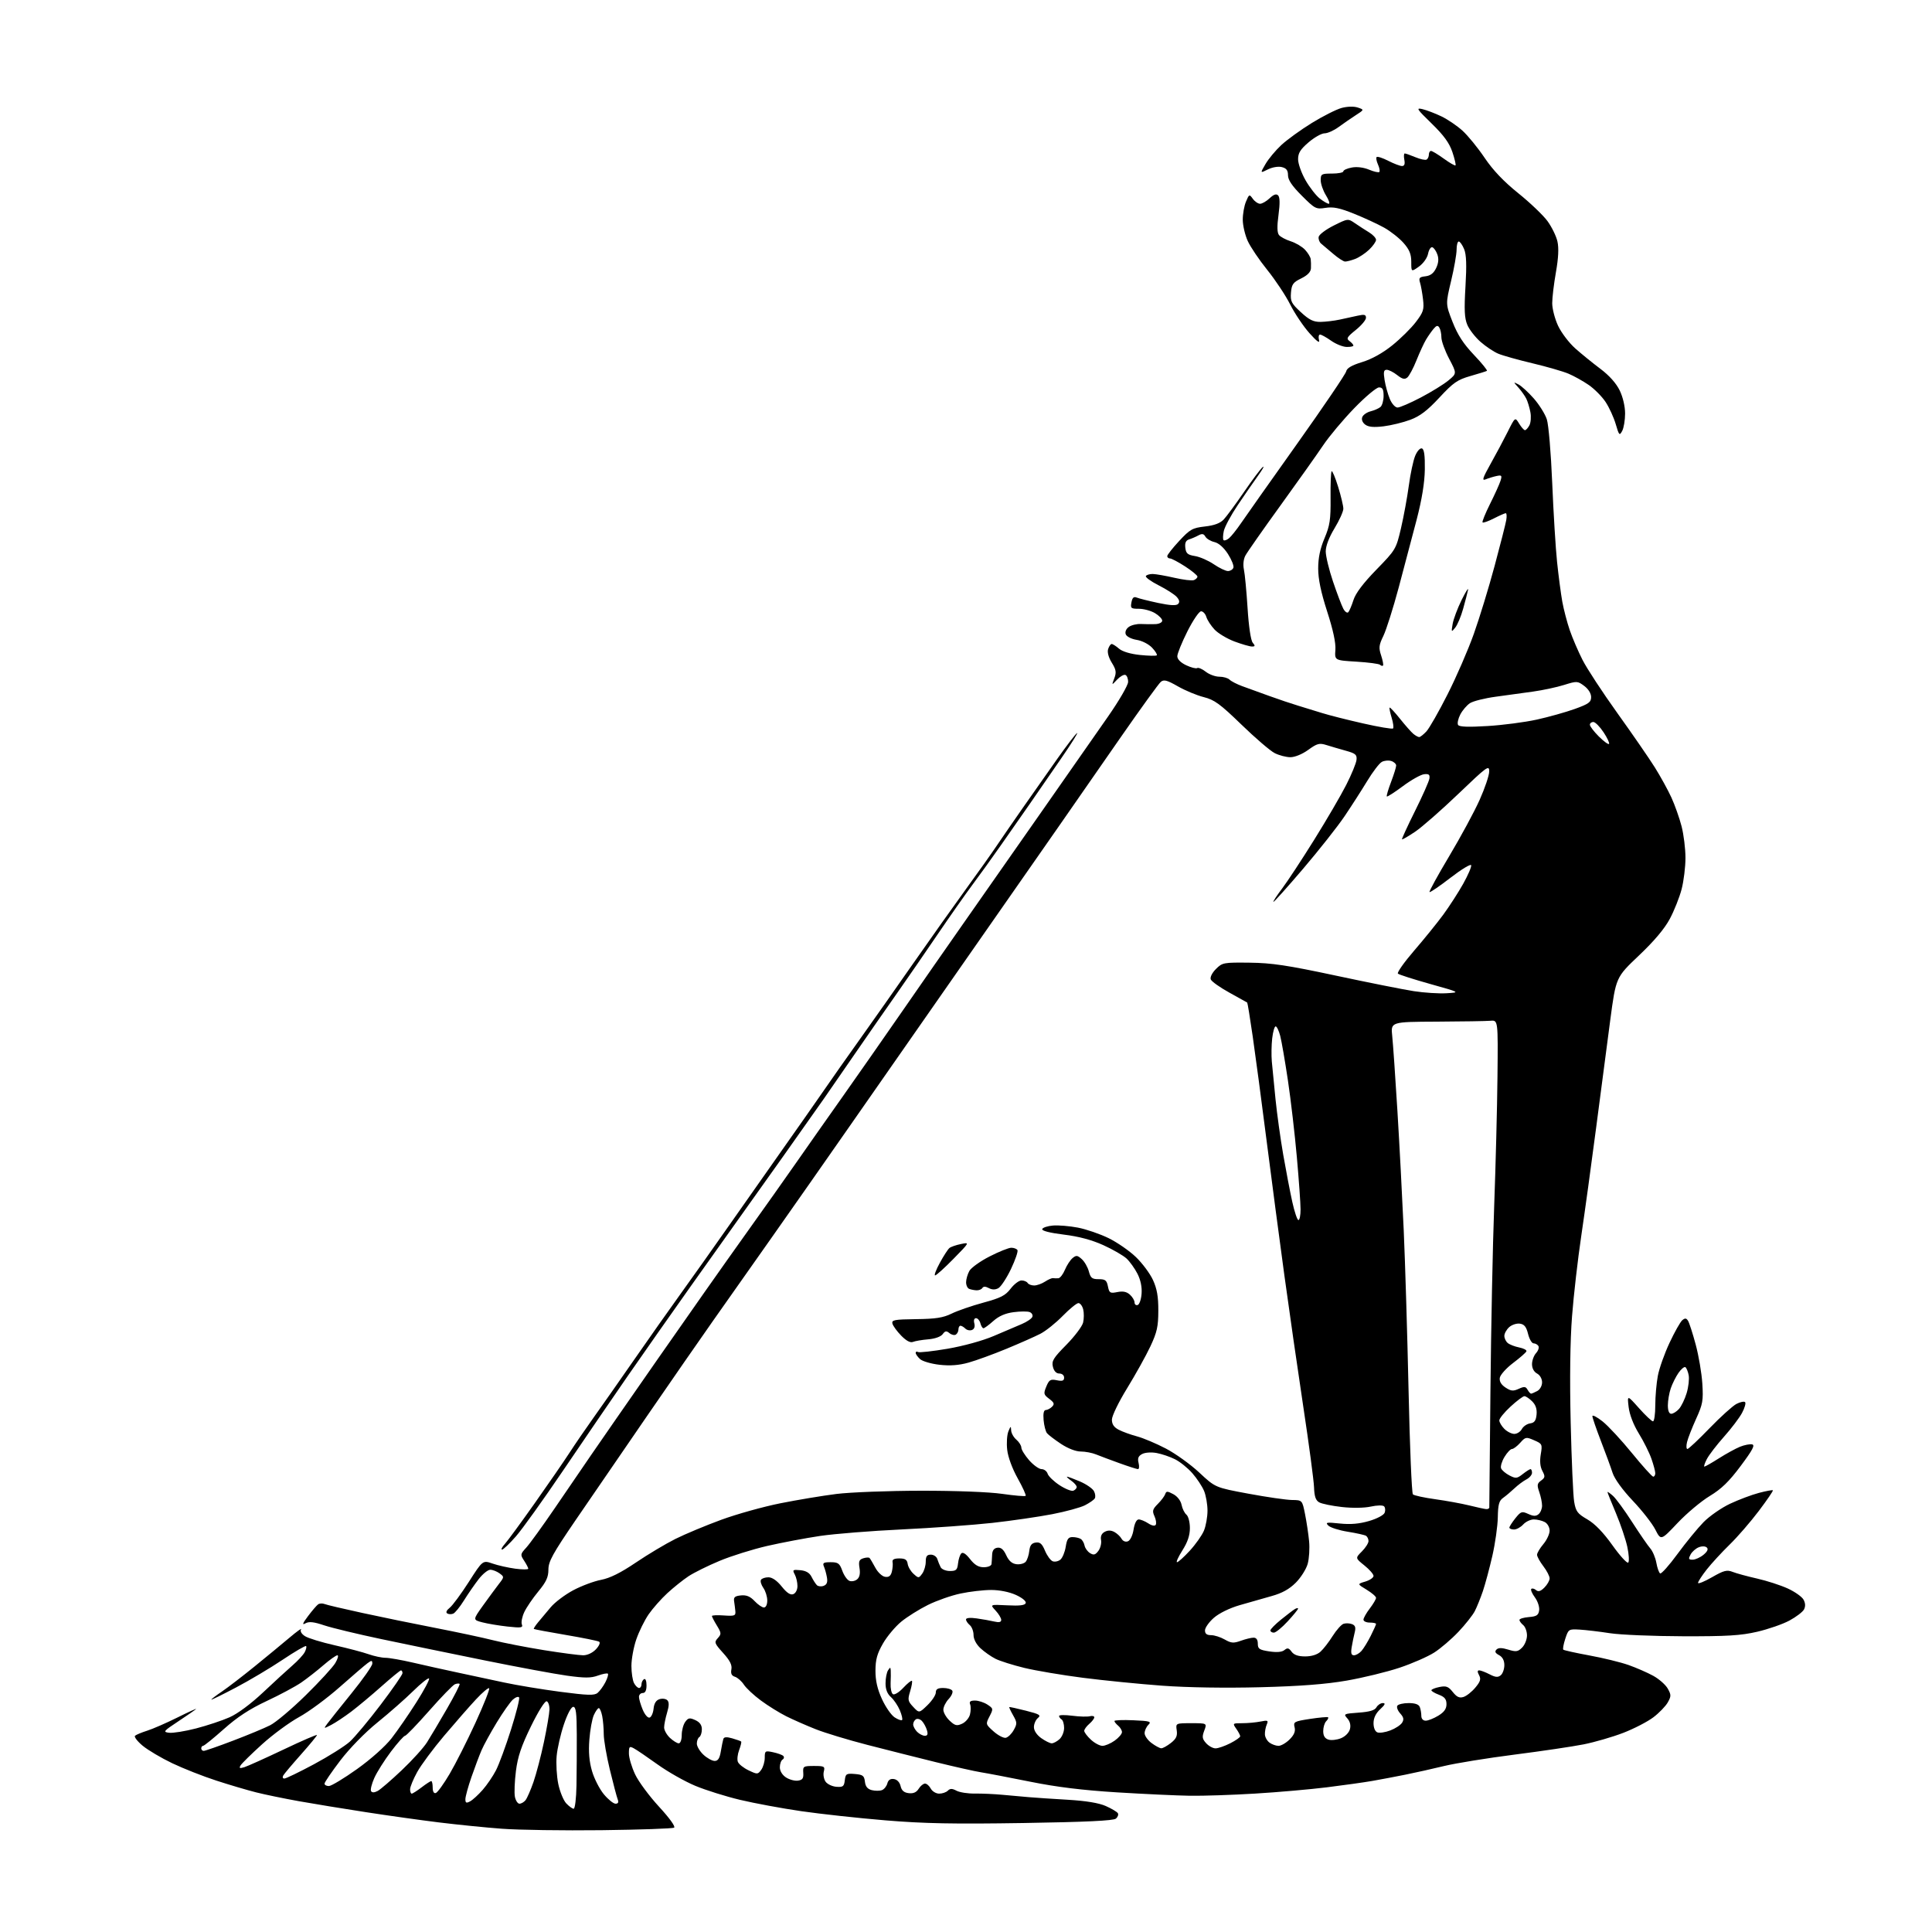 <?xml version="1.0" encoding="UTF-8" standalone="no"?>
<svg 
  version="1.1" 
  xmlns="http://www.w3.org/2000/svg" 
  xmlns:xlink="http://www.w3.org/1999/xlink" 
  xmlns:svg="http://www.w3.org/2000/svg"
  xmlns:rdf="http://www.w3.org/1999/02/22-rdf-syntax-ns#"
  xmlns:cc="http://creativecommons.org/ns#"
  xmlns:dc="http://purl.org/dc/elements/1.1/"
  viewBox="0 0 768 768"
  width="768"
  height="768"
>
<style>svg {background-color: white; }</style>"
<path stroke="none" fill="black" fill-rule="evenodd" d="M239.19,727.53C223.96,727.71 206.10,727.45 199.50,726.95C192.90,726.46 181.65,725.32 174.50,724.44C167.35,723.56 154.30,721.73 145.50,720.37C136.70,719.02 124.69,717.05 118.80,716.00C112.92,714.94 105.27,713.37 101.80,712.49C98.34,711.62 91.22,709.52 86.00,707.82C80.78,706.13 72.90,703.03 68.50,700.93C64.10,698.83 58.78,695.68 56.68,693.93C54.58,692.18 53.23,690.40 53.68,689.99C54.13,689.58 56.30,688.67 58.50,687.98C60.70,687.29 66.10,684.93 70.50,682.75C74.90,680.56 78.25,679.04 77.94,679.36C77.63,679.69 74.48,681.87 70.94,684.21C64.92,688.19 64.68,688.49 67.25,688.80C68.76,688.98 73.59,688.20 77.97,687.07C82.35,685.93 88.33,683.95 91.25,682.65C94.45,681.24 99.72,677.33 104.53,672.80C108.91,668.68 114.20,663.82 116.29,662.01C118.37,660.21 120.55,657.85 121.12,656.78C121.69,655.71 121.94,654.61 121.68,654.34C121.41,654.08 117.21,656.52 112.35,659.78C107.48,663.04 99.11,668.02 93.75,670.84C88.39,673.66 84.00,675.82 84.00,675.62C84.00,675.43 85.91,673.97 88.25,672.39C90.59,670.80 96.38,666.35 101.13,662.50C105.87,658.65 112.15,653.48 115.08,651.00C118.01,648.52 120.08,647.04 119.67,647.71C119.23,648.43 119.85,649.51 121.22,650.39C122.47,651.21 127.78,652.83 133.00,654.01C138.22,655.19 144.32,656.79 146.53,657.58C148.75,658.36 151.77,659.00 153.24,659.00C154.72,659.00 159.65,659.87 164.21,660.93C168.77,661.99 176.78,663.77 182.00,664.88C187.22,665.99 195.55,667.77 200.50,668.84C205.45,669.91 215.46,671.56 222.74,672.52C233.68,673.95 236.26,674.03 237.56,672.95C238.42,672.23 239.81,670.33 240.64,668.73C241.47,667.13 241.92,665.59 241.65,665.32C241.37,665.04 239.59,665.38 237.67,666.07C234.90,667.08 232.42,667.08 225.35,666.10C220.48,665.42 205.70,662.68 192.50,660.00C179.30,657.32 160.85,653.52 151.50,651.55C142.15,649.58 131.99,647.13 128.91,646.11C124.71,644.70 122.85,644.50 121.41,645.30C120.00,646.09 120.27,645.34 122.45,642.43C124.07,640.27 125.87,638.17 126.45,637.76C127.03,637.35 128.18,637.29 129.00,637.62C129.82,637.96 136.57,639.55 144.00,641.16C151.43,642.78 164.47,645.46 173.00,647.11C181.53,648.77 191.88,650.97 196.00,652.02C200.12,653.06 209.23,654.83 216.23,655.96C223.24,657.08 230.25,658.00 231.81,658.00C233.51,658.00 235.55,657.04 236.90,655.61C238.19,654.23 238.73,652.95 238.16,652.60C237.61,652.26 231.62,651.05 224.83,649.90C218.05,648.75 212.37,647.68 212.21,647.53C212.05,647.38 212.82,646.19 213.91,644.88C215.00,643.57 217.25,640.88 218.91,638.91C220.57,636.93 224.60,633.89 227.87,632.15C231.14,630.41 236.11,628.55 238.91,628.02C242.46,627.34 246.67,625.26 252.76,621.14C257.57,617.89 264.65,613.66 268.50,611.74C272.35,609.82 280.54,606.40 286.70,604.14C292.87,601.88 303.44,598.93 310.20,597.58C316.97,596.23 327.00,594.56 332.50,593.87C338.00,593.19 353.07,592.61 366.00,592.59C379.89,592.57 393.13,593.08 398.36,593.83C403.24,594.53 407.44,594.89 407.71,594.63C407.97,594.37 406.55,591.23 404.55,587.66C402.40,583.81 400.70,579.21 400.38,576.34C400.07,573.68 400.29,570.38 400.85,569.00C401.74,566.83 401.88,566.77 401.94,568.53C401.97,569.64 402.90,571.33 404.00,572.27C405.10,573.21 406.00,574.64 406.00,575.46C406.00,576.27 407.40,578.52 409.10,580.47C410.81,582.41 413.03,584.00 414.04,584.00C415.04,584.00 416.13,584.82 416.45,585.83C416.77,586.84 418.89,588.88 421.17,590.38C423.45,591.87 425.92,592.86 426.66,592.58C427.40,592.29 428.00,591.62 428.00,591.09C428.00,590.55 427.00,589.41 425.78,588.56C424.56,587.70 423.84,587.00 424.19,587.00C424.55,587.00 426.86,587.87 429.35,588.93C431.83,590.00 434.31,591.71 434.86,592.74C435.41,593.77 435.55,595.08 435.18,595.66C434.81,596.25 433.05,597.46 431.28,598.37C429.52,599.27 423.67,600.87 418.28,601.91C412.90,602.95 402.20,604.51 394.50,605.37C386.80,606.22 370.60,607.39 358.50,607.97C346.40,608.54 331.77,609.71 326.00,610.56C320.23,611.42 310.77,613.21 305.00,614.53C299.23,615.86 290.71,618.52 286.07,620.46C281.43,622.39 275.86,625.15 273.68,626.59C271.51,628.03 267.72,631.06 265.26,633.33C262.80,635.60 259.46,639.38 257.83,641.74C256.21,644.10 254.01,648.57 252.94,651.67C251.87,654.78 251.00,659.52 251.00,662.22C251.00,664.92 251.47,668.00 252.04,669.07C252.60,670.13 253.50,671.00 254.04,671.00C254.57,671.00 255.00,670.35 255.00,669.56C255.00,668.77 255.45,667.84 256.00,667.50C256.58,667.14 257.00,668.16 257.00,669.94C257.00,671.99 256.51,673.00 255.50,673.00C254.68,673.00 254.00,673.69 254.00,674.53C254.00,675.37 254.67,677.66 255.49,679.62C256.33,681.63 257.52,683.00 258.24,682.76C258.93,682.53 259.64,680.94 259.81,679.22C260.02,677.12 260.79,675.88 262.16,675.45C263.28,675.09 264.68,675.28 265.27,675.87C266.02,676.62 266.00,678.07 265.17,680.83C264.53,682.98 264.00,685.61 264.00,686.69C264.00,687.77 265.04,689.63 266.31,690.83C267.59,692.02 269.16,693.00 269.81,693.00C270.49,693.00 271.00,691.58 271.00,689.69C271.00,687.87 271.63,685.53 272.39,684.48C273.58,682.85 274.15,682.75 276.39,683.77C278.17,684.58 279.00,685.74 279.00,687.42C279.00,688.77 278.55,690.16 278.00,690.50C277.45,690.84 277.00,692.01 277.00,693.11C277.00,694.20 278.19,696.20 279.65,697.55C281.10,698.90 283.11,700.00 284.10,700.00C285.41,700.00 286.08,698.97 286.53,696.25C286.88,694.19 287.32,691.96 287.53,691.30C287.79,690.45 288.80,690.37 291.08,691.02C292.84,691.53 294.43,692.09 294.62,692.29C294.81,692.48 294.45,694.00 293.82,695.67C293.19,697.34 292.96,699.45 293.31,700.35C293.65,701.26 295.57,702.78 297.56,703.73C301.05,705.40 301.24,705.39 302.59,703.54C303.37,702.48 304.00,700.32 304.00,698.73C304.00,696.00 304.18,695.88 307.25,696.53C309.04,696.90 310.88,697.56 311.34,697.99C311.80,698.42 311.69,699.08 311.09,699.45C310.49,699.82 310.00,701.21 310.00,702.54C310.00,704.00 310.97,705.59 312.44,706.55C313.79,707.43 315.92,708.01 317.19,707.83C319.02,707.57 319.46,706.93 319.31,704.75C319.13,702.13 319.34,702.00 323.58,702.00C327.70,702.00 328.00,702.17 327.47,704.25C327.16,705.49 327.50,707.30 328.21,708.28C328.93,709.26 330.86,710.16 332.51,710.28C335.11,710.47 335.54,710.13 335.82,707.69C336.12,705.12 336.45,704.91 339.82,705.19C343.00,705.46 343.54,705.87 343.82,708.25C344.04,710.19 344.85,711.17 346.56,711.61C347.90,711.94 349.71,711.94 350.59,711.60C351.47,711.27 352.43,710.07 352.73,708.94C353.09,707.56 353.94,706.99 355.34,707.20C356.60,707.38 357.65,708.48 358.00,710.00C358.41,711.78 359.35,712.59 361.24,712.81C363.08,713.03 364.31,712.48 365.19,711.06C365.90,709.93 367.03,709.00 367.71,709.00C368.38,709.00 369.41,709.90 370.00,711.00C370.59,712.10 372.09,713.00 373.34,713.00C374.58,713.00 376.13,712.47 376.78,711.82C377.69,710.91 378.49,710.92 380.23,711.84C381.48,712.50 384.75,713.01 387.50,712.97C390.25,712.93 395.20,713.15 398.50,713.46C401.80,713.77 406.52,714.19 409.00,714.40C411.48,714.62 418.42,715.08 424.44,715.43C431.70,715.86 436.79,716.70 439.56,717.92C441.86,718.94 444.02,720.22 444.36,720.77C444.70,721.32 444.34,722.30 443.57,722.94C442.58,723.76 431.57,724.28 406.83,724.68C379.05,725.12 367.33,724.89 352.00,723.62C341.27,722.73 326.20,721.09 318.50,719.97C310.80,718.85 299.86,716.82 294.19,715.47C288.53,714.12 280.51,711.61 276.39,709.89C272.26,708.17 265.51,704.35 261.39,701.39C257.28,698.44 253.03,695.55 251.95,694.98C250.21,694.04 250.00,694.26 250.00,697.03C250.00,698.73 251.11,702.47 252.47,705.34C253.82,708.21 258.11,714.00 261.99,718.21C266.19,722.77 268.60,726.13 267.96,726.52C267.37,726.89 254.42,727.34 239.19,727.53zM228.04,719.00C228.57,719.00 229.07,714.89 229.16,709.75C229.25,704.66 229.30,695.55 229.28,689.50C229.25,680.87 228.95,678.50 227.87,678.50C227.06,678.50 225.53,681.38 224.15,685.50C222.85,689.35 221.56,694.98 221.28,698.02C221.00,701.06 221.29,706.06 221.92,709.13C222.56,712.20 223.98,715.68 225.08,716.86C226.18,718.03 227.51,719.00 228.04,719.00zM186.86,716.07C187.89,715.53 190.13,713.47 191.86,711.51C193.58,709.55 195.97,706.04 197.16,703.72C198.36,701.40 201.04,694.13 203.12,687.57C205.20,681.01 206.65,675.25 206.35,674.76C206.05,674.27 204.93,674.66 203.86,675.63C202.79,676.60 199.91,680.69 197.45,684.74C195.00,688.78 192.27,693.75 191.40,695.79C190.52,697.83 188.72,702.62 187.40,706.43C186.08,710.23 185.00,714.19 185.00,715.21C185.00,716.71 185.36,716.88 186.86,716.07zM206.49,717.00C207.19,717.00 208.26,716.39 208.88,715.64C209.50,714.89 210.93,711.63 212.06,708.39C213.18,705.15 215.06,698.00 216.22,692.50C217.38,687.00 218.37,681.19 218.42,679.60C218.46,678.00 217.97,676.51 217.32,676.28C216.64,676.05 214.00,680.24 211.09,686.19C207.23,694.09 205.82,698.25 205.09,704.00C204.57,708.12 204.38,712.74 204.68,714.25C204.99,715.76 205.80,717.00 206.49,717.00zM244.68,717.00C245.73,717.00 246.00,716.45 245.54,715.25C245.16,714.29 243.77,709.00 242.43,703.50C241.10,698.00 240.00,691.64 240.00,689.38C240.00,687.11 239.72,683.84 239.38,682.12C239.03,680.41 238.43,679.00 238.04,679.00C237.64,679.00 236.76,680.24 236.07,681.75C235.38,683.26 234.57,687.67 234.28,691.55C233.90,696.45 234.23,700.26 235.34,704.05C236.21,707.05 238.33,711.19 240.04,713.25C241.75,715.31 243.84,717.00 244.68,717.00zM473.00,713.84C467.77,713.76 454.73,713.15 444.00,712.49C430.31,711.64 420.03,710.38 409.50,708.25C401.25,706.59 392.48,704.91 390.00,704.52C387.52,704.13 379.43,702.31 372.00,700.48C364.57,698.65 352.30,695.55 344.73,693.60C337.16,691.65 327.93,688.85 324.23,687.38C320.53,685.92 315.27,683.60 312.54,682.24C309.81,680.87 305.28,678.06 302.47,675.98C299.66,673.91 296.62,671.07 295.71,669.68C294.80,668.29 293.21,666.88 292.17,666.55C290.82,666.13 290.42,665.28 290.74,663.59C291.07,661.87 290.16,660.08 287.46,657.09C284.00,653.25 283.84,652.83 285.33,651.19C286.80,649.56 286.77,649.16 284.97,646.18C283.88,644.41 283.00,642.70 283.00,642.39C283.00,642.09 285.14,641.98 287.75,642.17C291.99,642.46 292.48,642.29 292.32,640.50C292.21,639.40 291.99,637.60 291.82,636.50C291.57,634.92 292.14,634.44 294.53,634.20C296.73,633.99 298.22,634.60 299.96,636.45C301.27,637.85 302.95,639.00 303.67,639.00C304.46,639.00 305.00,637.86 305.00,636.22C305.00,634.69 304.30,632.44 303.44,631.22C302.59,630.00 302.16,628.55 302.50,628.00C302.84,627.45 304.17,627.00 305.46,627.00C306.96,627.00 308.87,628.32 310.75,630.67C312.79,633.21 314.20,634.14 315.34,633.70C316.30,633.33 317.00,631.96 317.00,630.47C317.00,629.04 316.52,626.97 315.93,625.87C314.94,624.03 315.13,623.89 318.16,624.18C320.42,624.40 321.82,625.23 322.61,626.83C323.25,628.12 324.20,629.60 324.72,630.12C325.24,630.64 326.46,630.76 327.43,630.39C328.67,629.91 329.05,628.95 328.73,627.11C328.49,625.67 327.95,623.71 327.53,622.75C326.91,621.28 327.33,621.00 330.19,621.00C333.16,621.00 333.76,621.44 334.83,624.40C335.51,626.28 336.78,628.08 337.66,628.42C338.54,628.76 339.92,628.49 340.72,627.81C341.71,627.00 342.02,625.51 341.67,623.34C341.24,620.70 341.52,619.97 343.15,619.45C344.25,619.10 345.38,619.04 345.65,619.32C345.93,619.60 346.96,621.33 347.94,623.16C348.93,625.01 350.66,626.64 351.83,626.81C353.34,627.04 354.10,626.47 354.53,624.75C354.85,623.44 354.98,621.73 354.81,620.94C354.60,619.94 355.42,619.50 357.50,619.50C359.81,619.50 360.57,620.00 360.81,621.65C360.97,622.83 362.03,624.62 363.15,625.63C365.12,627.42 365.22,627.42 366.59,625.55C367.37,624.49 368.00,622.35 368.00,620.81C368.00,618.65 368.47,618.00 370.03,618.00C371.15,618.00 372.31,618.79 372.60,619.75C372.90,620.71 373.50,622.17 373.93,623.00C374.36,623.83 376.02,624.50 377.61,624.50C380.08,624.50 380.55,624.07 380.83,621.50C381.01,619.85 381.59,618.06 382.12,617.51C382.74,616.87 383.96,617.65 385.61,619.76C387.44,622.10 388.96,623.00 391.07,623.00C392.68,623.00 394.06,622.44 394.14,621.75C394.22,621.06 394.33,619.38 394.39,618.00C394.47,616.30 395.14,615.42 396.50,615.24C397.91,615.06 398.94,615.94 400.00,618.24C401.04,620.50 402.29,621.59 404.09,621.80C405.51,621.97 407.16,621.52 407.75,620.80C408.34,620.09 408.98,618.15 409.16,616.50C409.41,614.30 410.09,613.42 411.71,613.19C413.43,612.94 414.25,613.66 415.41,616.45C416.24,618.42 417.61,620.30 418.47,620.63C419.32,620.95 420.70,620.66 421.52,619.98C422.34,619.30 423.30,617.00 423.64,614.87C424.13,611.78 424.68,611.00 426.38,611.02C427.55,611.02 429.01,611.36 429.63,611.77C430.26,612.17 430.93,613.35 431.13,614.39C431.34,615.43 432.31,616.78 433.31,617.39C434.76,618.28 435.41,618.11 436.62,616.50C437.44,615.40 437.92,613.47 437.69,612.21C437.41,610.70 437.89,609.59 439.13,608.93C440.39,608.26 441.64,608.27 442.96,608.98C444.03,609.55 445.33,610.76 445.83,611.67C446.38,612.64 447.40,613.06 448.36,612.69C449.28,612.34 450.24,610.37 450.61,608.04C451.01,605.54 451.79,604.00 452.66,604.00C453.44,604.00 455.14,604.70 456.44,605.55C457.88,606.50 459.05,606.72 459.42,606.13C459.75,605.59 459.53,604.05 458.92,602.72C457.97,600.64 458.16,599.93 460.26,597.83C461.60,596.49 462.92,594.74 463.19,593.94C463.61,592.69 464.03,592.69 466.40,593.95C468.02,594.82 469.36,596.54 469.69,598.18C469.99,599.71 470.86,601.47 471.62,602.10C472.39,602.74 473.00,605.09 473.00,607.43C473.00,610.35 472.10,613.02 470.02,616.30C468.38,618.89 467.43,621.00 467.89,621.00C468.36,621.00 470.64,618.95 472.95,616.44C475.26,613.93 477.79,610.35 478.58,608.47C479.36,606.60 480.00,603.01 480.00,600.50C480.00,597.99 479.38,594.45 478.63,592.65C477.87,590.84 475.77,587.67 473.97,585.62C472.17,583.56 469.07,581.07 467.09,580.08C465.12,579.08 461.82,577.97 459.76,577.59C457.62,577.20 455.17,577.38 454.01,578.00C452.49,578.81 452.14,579.70 452.60,581.54C452.94,582.89 452.83,584.00 452.36,584.00C451.89,583.99 448.57,582.93 445.00,581.64C441.43,580.35 437.23,578.78 435.68,578.15C434.14,577.52 431.40,577.00 429.61,577.00C427.65,577.00 424.52,575.79 421.77,573.97C419.25,572.30 416.75,570.39 416.20,569.72C415.65,569.05 415.04,566.70 414.85,564.51C414.62,561.89 414.91,560.52 415.70,560.51C416.36,560.50 417.49,559.91 418.20,559.20C419.27,558.13 419.07,557.56 417.08,556.06C414.85,554.38 414.76,553.99 415.93,551.16C417.04,548.48 417.57,548.16 420.10,548.67C422.35,549.12 423.00,548.88 423.00,547.62C423.00,546.70 422.19,546.00 421.11,546.00C419.89,546.00 418.98,545.05 418.55,543.34C417.97,541.03 418.69,539.85 423.88,534.59C427.18,531.24 430.18,527.26 430.55,525.75C430.91,524.24 430.93,521.87 430.59,520.50C430.24,519.12 429.39,518.00 428.69,518.00C428.00,518.00 425.19,520.29 422.46,523.08C419.73,525.88 415.74,529.07 413.58,530.19C411.43,531.30 405.35,533.99 400.08,536.17C394.81,538.35 388.02,540.82 385.00,541.66C381.18,542.73 377.67,542.99 373.50,542.52C370.20,542.15 366.71,541.14 365.75,540.27C364.79,539.40 364.00,538.28 364.00,537.79C364.00,537.29 364.41,537.13 364.90,537.44C365.40,537.75 370.69,537.16 376.65,536.15C382.99,535.06 390.62,532.96 395.00,531.09C399.12,529.33 404.16,527.19 406.19,526.32C408.22,525.46 410.11,524.17 410.38,523.46C410.65,522.75 410.17,521.90 409.31,521.57C408.45,521.24 405.57,521.25 402.91,521.61C399.62,522.04 397.06,523.16 394.86,525.12C393.09,526.71 391.32,528.00 390.94,528.00C390.55,528.00 390.00,527.10 389.71,526.00C389.42,524.90 388.64,524.00 387.98,524.00C387.25,524.00 386.98,524.82 387.31,526.06C387.64,527.35 387.29,528.34 386.36,528.69C385.54,529.01 384.36,528.76 383.73,528.13C383.11,527.51 382.24,527.00 381.80,527.00C381.36,527.00 381.00,527.65 381.00,528.44C381.00,529.23 380.53,530.17 379.96,530.53C379.38,530.88 378.24,530.62 377.42,529.94C376.22,528.94 375.70,529.02 374.72,530.36C373.99,531.35 371.68,532.18 369.00,532.40C366.52,532.61 363.79,533.07 362.91,533.43C361.87,533.86 360.26,533.00 358.25,530.95C356.56,529.22 354.99,527.06 354.75,526.15C354.38,524.70 355.54,524.49 364.17,524.38C371.95,524.29 374.91,523.83 378.26,522.19C380.59,521.04 386.27,519.08 390.87,517.83C397.81,515.95 399.66,515.00 401.74,512.28C403.11,510.48 405.06,509.00 406.06,509.00C407.06,509.00 408.16,509.45 408.50,510.00C408.84,510.55 410.01,511.00 411.09,511.00C412.18,511.00 414.13,510.31 415.42,509.46C416.71,508.61 418.16,507.99 418.63,508.08C419.11,508.17 420.06,508.18 420.74,508.12C421.42,508.05 422.58,506.54 423.33,504.75C424.08,502.96 425.44,500.88 426.36,500.11C427.81,498.91 428.31,498.97 430.03,500.53C431.13,501.52 432.39,503.72 432.84,505.42C433.53,508.03 434.13,508.50 436.75,508.49C439.37,508.49 439.94,508.94 440.42,511.37C440.95,514.00 441.28,514.19 444.16,513.62C446.40,513.17 447.86,513.47 449.16,514.65C450.17,515.56 451.00,516.95 451.00,517.74C451.00,518.52 451.56,518.98 452.25,518.76C452.94,518.53 453.64,516.50 453.80,514.24C454.00,511.61 453.40,508.76 452.15,506.32C451.08,504.22 449.13,501.51 447.83,500.29C446.52,499.08 442.37,496.68 438.60,494.97C433.98,492.88 428.83,491.50 422.84,490.77C417.31,490.09 414.08,489.26 414.30,488.59C414.49,487.99 416.42,487.35 418.58,487.17C420.73,486.99 425.20,487.37 428.50,488.00C431.80,488.64 437.28,490.52 440.68,492.18C444.07,493.84 448.95,497.21 451.51,499.67C454.07,502.12 457.14,506.24 458.32,508.81C459.92,512.30 460.47,515.42 460.45,521.00C460.44,527.31 459.94,529.57 457.29,535.22C455.55,538.92 451.40,546.38 448.07,551.81C444.68,557.32 442.00,562.85 442.00,564.32C442.00,566.18 442.81,567.37 444.75,568.37C446.26,569.15 449.52,570.33 452.00,570.99C454.48,571.65 459.64,573.83 463.47,575.83C467.30,577.84 473.29,582.14 476.77,585.40C483.10,591.32 483.10,591.32 496.30,593.77C503.56,595.12 511.34,596.24 513.58,596.27C517.66,596.32 517.66,596.32 518.78,601.91C519.39,604.98 520.12,609.82 520.39,612.67C520.66,615.51 520.41,619.55 519.83,621.64C519.25,623.74 517.12,627.11 515.10,629.14C512.50,631.73 509.65,633.31 505.46,634.47C502.18,635.38 496.46,637.01 492.75,638.09C488.72,639.27 484.60,641.29 482.50,643.13C480.58,644.82 479.00,647.06 479.00,648.10C479.00,649.44 479.71,650.00 481.42,650.00C482.75,650.00 485.19,650.78 486.85,651.73C489.41,653.20 490.36,653.27 493.25,652.23C495.12,651.55 497.40,651.00 498.32,651.00C499.42,651.00 500.00,651.82 500.00,653.39C500.00,655.45 500.61,655.86 504.56,656.46C507.60,656.91 509.61,656.73 510.59,655.92C511.78,654.94 512.33,655.07 513.43,656.58C514.38,657.87 516.05,658.45 518.82,658.45C521.36,658.45 523.61,657.76 524.93,656.56C526.09,655.52 528.26,652.71 529.76,650.32C531.27,647.94 533.22,645.75 534.11,645.47C534.99,645.19 536.50,645.25 537.45,645.62C538.74,646.12 539.01,646.94 538.52,648.89C538.15,650.33 537.62,652.96 537.32,654.75C536.92,657.17 537.15,658.00 538.24,658.00C539.04,658.00 540.38,657.21 541.23,656.25C542.07,655.29 543.72,652.61 544.88,650.29C546.05,647.97 547.00,645.84 547.00,645.54C547.00,645.24 545.88,645.00 544.50,645.00C543.12,645.00 542.00,644.48 542.00,643.84C542.00,643.21 543.12,641.21 544.50,639.41C545.88,637.61 547.00,635.70 547.00,635.17C547.00,634.63 545.31,633.18 543.25,631.93C539.50,629.66 539.50,629.66 542.75,628.69C544.54,628.15 546.00,627.14 546.00,626.45C546.00,625.76 544.36,623.88 542.36,622.28C538.73,619.36 538.73,619.36 541.36,616.73C542.81,615.28 544.00,613.42 544.00,612.60C544.00,611.79 543.55,610.84 543.01,610.50C542.46,610.17 539.20,609.44 535.76,608.89C532.32,608.34 528.84,607.24 528.03,606.44C526.74,605.16 527.31,605.06 532.60,605.62C536.84,606.06 540.30,605.76 544.21,604.63C547.37,603.71 550.06,602.28 550.42,601.34C550.78,600.42 550.67,599.27 550.19,598.79C549.70,598.30 547.42,598.34 544.91,598.89C542.33,599.46 537.55,599.53 533.40,599.06C529.49,598.62 525.45,597.79 524.41,597.21C523.01,596.43 522.48,594.89 522.35,591.23C522.25,588.52 520.35,574.20 518.11,559.40C515.88,544.61 512.48,521.02 510.56,507.00C508.64,492.98 505.47,468.90 503.50,453.50C501.54,438.10 499.06,419.47 497.99,412.11C496.93,404.75 495.93,398.63 495.78,398.53C495.62,398.42 492.43,396.65 488.69,394.58C484.94,392.52 481.61,390.15 481.30,389.33C480.96,388.46 481.83,386.72 483.36,385.19C485.90,382.65 486.38,382.56 496.75,382.68C505.55,382.78 511.76,383.71 531.00,387.82C543.92,390.58 557.88,393.36 562.00,394.00C566.12,394.64 571.98,395.01 575.00,394.83C580.50,394.50 580.50,394.50 568.50,391.14C561.90,389.29 556.14,387.44 555.70,387.04C555.26,386.63 558.13,382.56 562.07,377.98C566.02,373.41 571.24,366.96 573.68,363.65C576.11,360.34 579.69,354.80 581.64,351.32C583.58,347.85 585.01,344.52 584.81,343.93C584.61,343.34 580.91,345.59 576.57,348.94C572.24,352.29 568.50,354.83 568.26,354.60C568.02,354.36 571.55,347.94 576.09,340.33C580.63,332.72 586.07,322.68 588.16,318.00C590.26,313.32 591.98,308.22 591.98,306.65C592.00,304.00 591.12,304.65 579.75,315.54C573.01,322.00 565.27,328.78 562.56,330.61C559.84,332.44 557.48,333.81 557.32,333.65C557.16,333.49 559.48,328.44 562.47,322.43C565.47,316.42 568.05,310.60 568.21,309.50C568.44,307.92 568.00,307.56 566.10,307.77C564.78,307.91 560.98,310.04 557.67,312.51C554.36,314.97 551.48,316.82 551.28,316.61C551.08,316.41 551.83,313.83 552.96,310.87C554.08,307.92 555.00,304.97 555.00,304.32C555.00,303.67 554.12,302.85 553.04,302.51C551.96,302.17 550.27,302.33 549.29,302.87C548.30,303.40 545.70,306.81 543.50,310.44C541.30,314.07 537.25,320.38 534.50,324.45C531.75,328.53 524.33,337.93 518.00,345.35C511.68,352.76 506.36,358.69 506.19,358.52C506.01,358.35 507.59,355.94 509.69,353.17C511.78,350.39 517.52,341.68 522.42,333.81C527.33,325.94 533.06,316.12 535.15,312.00C537.25,307.88 539.08,303.42 539.23,302.09C539.46,300.01 538.88,299.51 535.00,298.43C532.52,297.74 529.05,296.72 527.29,296.17C524.47,295.28 523.59,295.52 520.05,298.08C517.69,299.79 514.75,301.00 512.96,301.00C511.28,301.00 508.46,300.27 506.70,299.37C504.94,298.48 499.00,293.38 493.50,288.05C484.98,279.80 482.75,278.18 478.50,277.11C475.75,276.42 471.12,274.49 468.22,272.83C463.88,270.35 462.66,270.04 461.43,271.06C460.60,271.75 453.49,281.58 445.62,292.90C437.75,304.23 426.62,320.25 420.88,328.50C415.13,336.75 397.62,361.85 381.97,384.28C366.31,406.71 346.30,435.41 337.50,448.04C328.70,460.68 314.92,480.35 306.89,491.76C298.85,503.17 288.31,518.12 283.47,525.00C278.62,531.88 266.77,548.98 257.13,563.00C247.49,577.02 234.74,595.61 228.80,604.30C219.69,617.64 218.00,620.71 218.00,623.94C218.00,626.95 217.13,628.83 214.01,632.61C211.81,635.27 209.30,638.95 208.43,640.79C207.56,642.63 207.11,644.84 207.44,645.70C207.96,647.06 207.21,647.17 201.77,646.58C198.32,646.20 193.80,645.45 191.72,644.90C187.94,643.91 187.94,643.91 192.02,638.20C194.27,635.07 197.10,631.23 198.30,629.67C200.47,626.89 200.47,626.82 198.56,625.42C197.49,624.64 195.84,624.00 194.89,624.00C193.94,624.00 191.86,625.69 190.27,627.75C188.67,629.81 186.04,633.62 184.43,636.20C182.82,638.79 180.90,641.15 180.16,641.45C179.42,641.76 178.35,641.72 177.77,641.36C177.13,640.97 177.52,640.09 178.77,639.11C179.89,638.22 183.30,633.61 186.35,628.85C191.89,620.19 191.89,620.19 195.80,621.54C197.96,622.29 202.03,623.20 204.86,623.58C207.69,623.95 210.00,623.96 210.00,623.59C210.00,623.23 209.26,621.80 208.36,620.42C206.78,618.02 206.82,617.79 209.19,615.21C210.56,613.72 215.67,606.65 220.55,599.50C225.42,592.35 231.91,582.86 234.96,578.42C238.01,573.97 249.87,556.87 261.33,540.42C272.78,523.96 288.31,501.89 295.83,491.38C303.35,480.86 312.88,467.41 317.00,461.48C321.12,455.56 329.23,444.03 335.00,435.87C340.77,427.70 351.49,412.36 358.82,401.76C366.15,391.17 376.95,375.65 382.82,367.28C388.69,358.91 402.24,339.56 412.91,324.28C423.59,309.00 435.94,291.32 440.35,285.00C444.77,278.68 448.41,272.42 448.44,271.10C448.47,269.78 447.98,268.51 447.34,268.29C446.70,268.07 445.21,268.93 444.02,270.20C441.87,272.50 441.87,272.50 442.95,269.64C443.85,267.27 443.68,266.22 441.94,263.41C440.66,261.32 440.10,259.26 440.50,258.02C440.85,256.91 441.49,256.00 441.91,256.00C442.34,256.00 443.66,256.84 444.83,257.86C446.16,259.00 449.33,259.96 453.15,260.36C456.55,260.71 459.56,260.78 459.84,260.50C460.11,260.22 459.28,258.86 457.98,257.48C456.64,256.06 453.99,254.70 451.87,254.36C449.78,254.03 447.85,253.05 447.51,252.16C447.14,251.20 447.62,250.01 448.70,249.23C449.69,248.50 451.85,247.97 453.50,248.05C455.15,248.13 457.74,248.16 459.25,248.10C460.77,248.05 462.00,247.43 462.00,246.72C462.00,246.01 460.69,244.66 459.10,243.72C457.50,242.77 454.64,242.00 452.73,242.00C449.57,242.00 449.32,241.79 449.77,239.44C450.13,237.56 450.68,237.06 451.88,237.55C452.77,237.91 456.60,238.87 460.38,239.68C465.17,240.69 467.58,240.82 468.31,240.09C469.03,239.37 468.86,238.50 467.74,237.26C466.85,236.28 463.62,234.21 460.55,232.66C457.49,231.11 455.22,229.45 455.51,228.98C455.80,228.51 457.04,228.15 458.27,228.17C459.50,228.20 463.36,228.88 466.85,229.68C470.33,230.48 473.82,230.90 474.60,230.60C475.37,230.31 476.00,229.67 476.00,229.20C476.00,228.73 473.80,226.91 471.11,225.17C468.42,223.43 465.72,222.00 465.11,222.00C464.50,222.00 464.00,221.58 464.00,221.07C464.00,220.56 466.14,217.84 468.75,215.03C473.06,210.39 474.01,209.86 478.96,209.29C482.71,208.87 485.06,207.99 486.46,206.49C487.58,205.30 491.20,200.38 494.50,195.58C497.80,190.77 501.15,186.31 501.95,185.67C502.75,185.03 501.94,186.53 500.16,189.00C498.38,191.47 494.72,196.77 492.04,200.76C489.35,204.75 486.85,209.40 486.48,211.08C486.11,212.77 486.07,214.40 486.38,214.71C486.69,215.03 487.68,214.68 488.56,213.95C489.44,213.22 491.56,210.56 493.27,208.06C494.97,205.55 505.00,191.35 515.56,176.50C526.12,161.65 534.93,148.66 535.13,147.63C535.39,146.33 537.32,145.20 541.50,143.92C545.33,142.75 549.65,140.34 553.45,137.28C556.73,134.64 560.94,130.48 562.81,128.03C565.83,124.06 566.15,123.06 565.68,119.03C565.39,116.54 564.85,113.52 564.48,112.33C563.91,110.49 564.24,110.10 566.65,109.83C568.62,109.60 569.91,108.62 570.88,106.58C571.83,104.60 571.99,102.87 571.38,101.17C570.90,99.79 570.00,98.50 569.38,98.29C568.77,98.09 568.00,99.24 567.68,100.86C567.34,102.55 565.79,104.72 564.05,105.97C561.00,108.14 561.00,108.14 561.00,104.10C561.00,101.03 560.27,99.24 557.94,96.59C556.26,94.67 552.78,91.93 550.21,90.49C547.64,89.06 542.23,86.56 538.19,84.94C532.50,82.66 529.96,82.14 526.90,82.63C523.14,83.23 522.71,83.01 517.48,77.78C513.61,73.92 512.00,71.53 512.00,69.67C512.00,67.71 511.37,66.88 509.55,66.42C508.14,66.07 505.78,66.46 504.00,67.35C500.90,68.90 500.90,68.90 503.06,65.20C504.25,63.16 507.07,59.77 509.34,57.66C511.61,55.55 517.07,51.60 521.48,48.88C525.89,46.17 531.22,43.48 533.32,42.91C535.61,42.30 538.19,42.23 539.74,42.75C542.33,43.61 542.33,43.61 538.91,45.81C537.04,47.02 533.97,49.14 532.10,50.51C530.23,51.88 527.73,53.00 526.53,53.00C525.34,53.00 522.48,54.61 520.18,56.58C516.90,59.39 516.00,60.84 516.01,63.33C516.01,65.07 517.35,68.82 518.97,71.65C520.59,74.48 523.13,77.74 524.60,78.90C526.07,80.05 527.70,81.00 528.22,81.00C528.74,81.00 528.23,79.48 527.08,77.63C525.94,75.78 525.00,73.08 525.00,71.63C525.00,69.18 525.31,69.00 529.50,69.00C531.98,69.00 534.00,68.60 534.00,68.11C534.00,67.62 535.50,66.94 537.34,66.60C539.39,66.21 542.05,66.54 544.21,67.44C546.16,68.26 548.00,68.67 548.31,68.36C548.61,68.05 548.37,66.72 547.77,65.40C547.17,64.07 546.93,62.74 547.24,62.43C547.55,62.11 549.63,62.79 551.86,63.93C554.09,65.07 556.55,66.00 557.32,66.00C558.28,66.00 558.57,65.20 558.24,63.50C557.98,62.12 558.06,61.00 558.42,61.00C558.77,61.00 560.67,61.67 562.64,62.49C564.60,63.31 566.61,63.74 567.11,63.43C567.60,63.13 568.00,62.23 568.00,61.44C568.00,60.65 568.38,60.00 568.85,60.00C569.32,60.00 571.61,61.38 573.94,63.07C576.28,64.76 578.37,65.97 578.59,65.74C578.81,65.52 578.25,63.13 577.34,60.42C576.12,56.81 573.93,53.80 569.09,49.09C563.12,43.28 562.78,42.74 565.50,43.40C567.15,43.79 570.51,45.08 572.96,46.25C575.41,47.42 579.18,49.97 581.33,51.92C583.48,53.86 587.45,58.72 590.14,62.71C593.48,67.66 597.73,72.13 603.53,76.80C608.20,80.55 613.41,85.53 615.12,87.85C616.83,90.18 618.62,93.83 619.10,95.97C619.70,98.60 619.50,102.55 618.51,108.18C617.70,112.76 617.03,118.30 617.03,120.50C617.02,122.70 618.07,126.75 619.36,129.50C620.64,132.25 623.72,136.30 626.19,138.50C628.67,140.70 633.17,144.36 636.20,146.63C639.71,149.27 642.48,152.37 643.85,155.20C645.13,157.82 646.00,161.57 646.00,164.38C646.00,166.99 645.48,170.10 644.85,171.29C643.78,173.29 643.59,173.09 642.28,168.60C641.50,165.94 639.69,161.98 638.25,159.80C636.81,157.62 633.79,154.58 631.54,153.03C629.29,151.48 625.67,149.46 623.48,148.54C621.29,147.62 614.85,145.76 609.17,144.41C603.48,143.06 597.37,141.35 595.59,140.60C593.81,139.86 590.63,137.74 588.53,135.89C586.42,134.04 584.06,130.99 583.27,129.11C582.15,126.43 582.00,123.11 582.55,113.86C583.06,105.27 582.91,101.21 582.01,99.02C581.32,97.36 580.36,96.00 579.88,96.00C579.40,96.00 579.01,97.46 579.02,99.25C579.02,101.04 578.04,106.63 576.83,111.69C574.64,120.88 574.64,120.88 577.42,127.98C579.45,133.16 581.75,136.70 585.93,141.09C589.07,144.39 591.39,147.25 591.07,147.43C590.76,147.61 587.81,148.53 584.53,149.47C579.33,150.96 577.72,152.08 572.17,158.06C567.40,163.20 564.47,165.43 560.62,166.87C557.79,167.93 553.00,169.10 549.98,169.47C546.07,169.94 543.98,169.75 542.70,168.79C541.61,167.98 541.14,166.80 541.52,165.81C541.86,164.92 543.35,163.88 544.82,163.51C546.29,163.14 548.05,162.37 548.74,161.80C549.43,161.22 550.00,159.24 550.00,157.38C550.00,154.78 549.58,154.00 548.18,154.00C547.17,154.00 542.75,157.71 538.35,162.25C533.95,166.79 528.38,173.43 525.98,177.00C523.58,180.57 515.92,191.38 508.96,201.00C501.99,210.62 495.74,219.57 495.05,220.87C494.30,222.29 494.07,224.50 494.47,226.37C494.85,228.09 495.50,235.00 495.93,241.72C496.39,249.04 497.21,254.55 497.97,255.47C499.02,256.73 498.97,257.00 497.66,257.00C496.79,257.00 493.67,256.10 490.72,255.00C487.78,253.90 484.21,251.76 482.80,250.25C481.38,248.74 479.92,246.49 479.54,245.25C479.17,244.01 478.23,243.00 477.44,243.00C476.66,243.00 474.22,246.59 472.01,250.98C469.81,255.37 468.00,259.81 468.00,260.86C468.00,262.06 469.31,263.39 471.51,264.44C473.44,265.35 475.41,265.86 475.89,265.57C476.37,265.27 477.90,265.92 479.29,267.01C480.68,268.11 483.12,269.00 484.71,269.00C486.30,269.00 488.13,269.53 488.77,270.17C489.41,270.81 491.64,271.96 493.72,272.73C495.80,273.49 500.65,275.26 504.50,276.64C508.35,278.03 513.52,279.77 516.00,280.51C518.48,281.25 522.75,282.56 525.50,283.43C528.25,284.30 535.61,286.16 541.85,287.57C548.08,288.99 553.45,289.89 553.76,289.57C554.08,289.26 553.82,287.33 553.20,285.30C552.58,283.27 552.21,281.45 552.39,281.28C552.57,281.10 554.43,283.10 556.52,285.72C558.62,288.35 561.02,291.06 561.86,291.75C562.70,292.44 563.73,293.00 564.15,293.00C564.58,293.00 565.86,291.99 567.01,290.76C568.16,289.53 571.95,282.89 575.43,276.01C578.92,269.13 583.61,258.32 585.86,252.00C588.11,245.68 591.83,233.53 594.12,225.00C596.42,216.47 598.50,208.26 598.76,206.75C599.02,205.24 598.93,204.00 598.57,204.00C598.21,204.00 596.09,204.93 593.86,206.07C591.63,207.21 589.60,207.93 589.34,207.67C589.08,207.42 590.42,204.12 592.30,200.35C594.19,196.58 596.07,192.43 596.48,191.11C597.14,188.99 596.96,188.78 594.86,189.23C593.56,189.51 591.63,190.11 590.56,190.55C589.00,191.20 589.37,190.04 592.51,184.43C594.65,180.62 597.72,174.86 599.34,171.63C602.28,165.75 602.28,165.75 603.87,168.38C604.75,169.82 605.79,171.00 606.20,171.00C606.60,171.00 607.39,170.14 607.96,169.08C608.52,168.03 608.70,165.66 608.35,163.83C608.00,162.00 607.28,159.60 606.73,158.50C606.19,157.40 604.79,155.43 603.63,154.11C601.50,151.73 601.50,151.73 603.65,152.84C604.83,153.46 607.56,155.96 609.71,158.40C611.86,160.85 614.19,164.57 614.88,166.67C615.59,168.83 616.53,179.90 617.03,192.00C617.52,203.82 618.39,218.00 618.97,223.50C619.55,229.00 620.48,236.06 621.04,239.19C621.61,242.32 622.94,247.41 624.00,250.50C625.06,253.60 627.34,258.91 629.07,262.31C630.79,265.72 637.04,275.25 642.95,283.50C648.87,291.75 655.56,301.45 657.82,305.05C660.08,308.66 663.05,314.06 664.42,317.05C665.79,320.05 667.60,325.18 668.45,328.46C669.30,331.74 670.00,337.38 670.00,341.00C670.00,344.62 669.31,350.23 668.47,353.46C667.63,356.69 665.52,362.00 663.78,365.26C661.69,369.19 657.55,374.09 651.49,379.84C642.36,388.50 642.36,388.50 640.10,405.50C638.86,414.85 636.33,434.20 634.46,448.50C632.60,462.80 629.95,482.04 628.58,491.25C627.21,500.46 625.55,514.86 624.91,523.25C624.15,533.08 623.96,548.10 624.37,565.50C624.72,580.35 625.34,594.50 625.75,596.94C626.41,600.83 627.05,601.69 631.00,603.98C634.00,605.72 637.32,609.15 640.97,614.27C643.98,618.50 646.81,621.59 647.25,621.15C647.69,620.71 647.53,617.91 646.89,614.93C646.25,611.96 644.22,605.93 642.37,601.54C640.51,597.15 639.00,593.36 639.00,593.13C639.00,592.89 639.97,593.55 641.15,594.60C642.34,595.64 645.77,600.33 648.77,605.00C651.78,609.67 655.03,614.40 656.00,615.50C656.96,616.60 658.05,619.17 658.42,621.21C658.78,623.26 659.46,625.17 659.93,625.46C660.40,625.75 663.50,622.27 666.82,617.74C670.14,613.21 674.80,607.52 677.18,605.09C679.55,602.67 684.30,599.37 687.73,597.76C691.16,596.15 696.31,594.21 699.19,593.45C702.06,592.69 704.56,592.23 704.75,592.42C704.94,592.60 702.42,596.30 699.15,600.63C695.88,604.96 690.67,610.98 687.56,614.00C684.46,617.02 680.36,621.48 678.46,623.89C676.56,626.31 675.00,628.71 675.00,629.22C675.00,629.73 677.50,628.72 680.55,626.97C685.30,624.25 686.48,623.95 688.80,624.87C690.28,625.45 694.65,626.64 698.50,627.51C702.35,628.38 707.82,630.15 710.66,631.45C713.50,632.75 716.33,634.75 716.95,635.91C717.69,637.30 717.75,638.60 717.11,639.80C716.57,640.79 713.97,642.77 711.32,644.20C708.67,645.63 702.90,647.63 698.50,648.65C691.98,650.16 686.52,650.49 669.00,650.44C657.17,650.41 644.12,649.86 640.00,649.23C635.88,648.59 630.48,647.95 628.00,647.80C623.58,647.54 623.48,647.61 622.23,651.41C621.53,653.55 621.17,655.51 621.44,655.77C621.70,656.03 626.36,657.06 631.78,658.06C637.21,659.05 644.20,660.76 647.32,661.85C650.44,662.95 654.89,664.89 657.21,666.17C659.53,667.45 662.12,669.74 662.96,671.25C664.34,673.71 664.34,674.28 662.98,676.71C662.15,678.20 659.58,680.87 657.27,682.63C654.96,684.39 649.56,687.18 645.27,688.84C640.98,690.49 633.88,692.55 629.48,693.42C625.09,694.29 612.73,696.12 602.00,697.49C591.27,698.86 578.70,700.90 574.05,702.02C569.40,703.15 562.43,704.70 558.55,705.48C554.67,706.26 548.80,707.37 545.50,707.95C542.20,708.52 534.06,709.67 527.41,710.49C520.76,711.31 507.94,712.44 498.91,712.98C489.88,713.53 478.23,713.92 473.00,713.84zM150.14,711.93C151.25,711.33 155.56,707.62 159.72,703.67C163.88,699.73 168.39,694.75 169.74,692.60C171.10,690.46 174.67,684.45 177.67,679.25C180.67,674.05 182.94,669.61 182.71,669.37C182.48,669.14 181.64,669.20 180.84,669.51C180.05,669.81 175.45,674.55 170.62,680.03C165.79,685.51 161.47,690.00 161.01,690.00C160.55,690.00 158.04,692.81 155.44,696.25C152.84,699.69 149.85,704.42 148.80,706.76C147.75,709.11 147.17,711.47 147.51,712.01C147.91,712.66 148.82,712.63 150.14,711.93zM163.66,713.00C164.02,713.00 165.79,711.88 167.59,710.50C169.39,709.12 171.12,708.00 171.43,708.00C171.74,708.00 172.00,709.16 172.00,710.58C172.00,712.20 172.47,713.01 173.25,712.75C173.94,712.52 176.40,709.12 178.72,705.18C181.04,701.25 185.66,692.11 188.99,684.87C192.31,677.63 194.77,671.44 194.44,671.11C194.12,670.79 191.75,672.79 189.18,675.56C186.60,678.32 180.93,684.81 176.57,689.96C172.21,695.11 167.38,701.62 165.84,704.42C164.30,707.21 163.03,710.29 163.02,711.25C163.01,712.21 163.30,713.00 163.66,713.00zM130.75,709.98C131.71,709.96 136.74,706.93 141.93,703.23C147.44,699.30 153.15,694.21 155.65,691.00C158.00,687.98 162.46,681.52 165.54,676.66C168.63,671.80 170.88,667.55 170.55,667.22C170.22,666.88 167.37,669.14 164.22,672.24C161.08,675.33 154.70,680.94 150.05,684.70C145.09,688.71 139.01,694.94 135.30,699.79C131.84,704.34 129.00,708.49 129.00,709.03C129.00,709.56 129.79,709.99 130.75,709.98zM113.04,707.00C113.68,707.00 118.97,704.44 124.81,701.31C130.64,698.18 137.04,694.15 139.03,692.36C141.02,690.56 146.55,683.94 151.32,677.65C156.09,671.36 160.00,665.71 160.00,665.11C160.00,664.50 159.73,664.00 159.40,664.00C159.07,664.00 155.58,666.86 151.65,670.35C147.72,673.85 142.30,678.37 139.62,680.40C136.93,682.43 133.35,684.80 131.66,685.68C128.64,687.24 128.61,687.23 130.04,685.28C130.84,684.18 135.21,678.70 139.75,673.09C144.29,667.48 148.00,662.19 148.00,661.33C148.00,659.97 147.74,659.94 146.12,661.13C145.09,661.88 140.11,666.15 135.07,670.61C130.03,675.07 122.75,680.45 118.89,682.56C115.03,684.68 108.41,689.54 104.19,693.37C99.96,697.20 96.11,700.98 95.64,701.77C94.96,702.91 95.26,703.06 97.14,702.48C98.44,702.08 105.46,698.91 112.75,695.45C120.04,691.98 126.00,689.40 126.00,689.71C126.00,690.02 123.16,693.47 119.68,697.39C116.20,701.30 113.03,705.06 112.62,705.75C112.20,706.46 112.39,707.00 113.04,707.00zM80.99,696.00C81.54,696.00 86.77,694.18 92.62,691.95C98.47,689.73 105.11,686.97 107.38,685.82C109.65,684.68 116.00,679.32 121.50,673.92C127.00,668.52 132.32,662.73 133.31,661.05C134.30,659.37 134.66,658.00 134.12,658.00C133.57,658.00 131.06,659.79 128.53,661.97C126.01,664.15 122.05,667.25 119.72,668.85C117.40,670.44 111.22,673.75 106.00,676.19C99.25,679.35 94.33,682.56 89.00,687.31C84.88,690.98 81.16,693.99 80.75,693.99C80.34,694.00 80.00,694.45 80.00,695.00C80.00,695.55 80.45,696.00 80.99,696.00zM461.62,694.97C462.23,694.99 463.96,694.03 465.46,692.85C467.56,691.20 468.09,690.06 467.77,687.85C467.35,685.00 467.35,685.00 473.59,685.00C479.83,685.00 479.83,685.00 478.71,687.95C477.78,690.43 477.90,691.23 479.45,692.95C480.48,694.08 482.16,695.00 483.19,695.00C484.23,695.00 486.86,694.09 489.04,692.98C491.22,691.87 493.00,690.62 493.00,690.20C493.00,689.79 492.30,688.44 491.44,687.22C489.91,685.04 489.96,685.00 493.82,685.00C495.98,685.00 499.23,684.70 501.04,684.34C504.01,683.75 504.26,683.87 503.53,685.59C503.09,686.64 502.77,688.39 502.82,689.48C502.87,690.57 503.69,692.03 504.65,692.73C505.60,693.43 507.22,694.00 508.24,694.00C509.26,694.00 511.24,692.85 512.64,691.45C514.45,689.64 515.03,688.24 514.62,686.61C514.08,684.47 514.46,684.26 520.77,683.29C524.47,682.73 527.69,682.44 527.93,682.65C528.17,682.86 527.83,683.57 527.18,684.22C526.53,684.87 526.00,686.63 526.00,688.13C526.00,690.02 526.64,691.07 528.07,691.52C529.21,691.89 531.47,691.63 533.09,690.96C534.79,690.26 536.28,688.73 536.63,687.33C537.02,685.78 536.64,684.26 535.58,683.08C533.98,681.32 534.17,681.23 540.07,680.80C544.46,680.48 546.49,679.88 547.16,678.68C547.68,677.76 548.82,677.00 549.70,677.00C550.87,677.00 550.60,677.65 548.65,679.45C546.89,681.08 546.00,682.94 546.00,684.98C546.00,686.83 546.61,688.30 547.54,688.65C548.38,688.98 550.70,688.63 552.68,687.87C554.66,687.12 556.76,685.74 557.35,684.81C558.16,683.52 557.99,682.65 556.61,681.12C555.62,680.02 555.10,678.65 555.46,678.06C555.82,677.48 557.84,677.00 559.95,677.00C562.53,677.00 563.99,677.52 564.39,678.58C564.73,679.45 565.00,681.03 565.00,682.08C565.00,683.24 565.69,684.00 566.75,684.00C567.71,683.99 569.96,683.10 571.75,682.01C574.08,680.59 575.00,679.29 575.00,677.43C575.00,675.46 574.27,674.55 572.00,673.69C570.35,673.07 569.00,672.27 569.00,671.91C569.00,671.55 570.44,670.96 572.20,670.61C574.88,670.07 575.75,670.40 577.51,672.61C579.09,674.60 580.15,675.09 581.76,674.57C582.95,674.20 585.06,672.53 586.45,670.87C588.47,668.47 588.78,667.46 587.96,665.93C587.24,664.57 587.25,664.00 588.01,664.00C588.61,664.00 590.46,664.70 592.12,665.56C594.48,666.78 595.46,666.86 596.57,665.94C597.36,665.29 598.00,663.48 598.00,661.91C598.00,660.05 597.28,658.68 595.89,657.94C594.38,657.13 594.09,656.51 594.87,655.73C595.64,654.96 596.97,654.96 599.55,655.75C602.66,656.71 603.40,656.60 605.07,654.93C606.13,653.87 607.00,651.71 607.00,650.12C607.00,648.54 606.33,646.68 605.50,646.00C604.67,645.32 604.00,644.39 604.00,643.94C604.00,643.49 605.69,642.98 607.75,642.81C610.83,642.56 611.56,642.08 611.84,640.11C612.02,638.80 611.26,636.49 610.14,634.98C609.02,633.46 608.38,631.95 608.71,631.62C609.04,631.29 609.89,631.49 610.59,632.08C611.52,632.85 612.42,632.58 613.93,631.07C615.07,629.93 616.00,628.29 616.00,627.43C616.00,626.57 614.88,624.39 613.50,622.59C612.12,620.79 611.00,618.74 611.00,618.05C611.00,617.36 612.12,615.45 613.50,613.82C614.88,612.18 616.00,609.77 616.00,608.46C616.00,607.12 615.15,605.61 614.07,605.04C613.00,604.47 611.05,604.00 609.72,604.00C608.39,604.00 606.50,604.90 605.50,606.00C604.50,607.10 602.86,608.00 601.85,608.00C600.83,608.00 600.00,607.66 600.00,607.25C600.01,606.84 601.08,605.17 602.38,603.53C604.57,600.80 604.97,600.67 607.49,601.81C609.56,602.76 610.56,602.78 611.61,601.91C612.38,601.27 613.00,599.75 613.00,598.53C613.00,597.30 612.50,594.86 611.88,593.09C610.92,590.35 611.03,589.70 612.61,588.55C614.22,587.36 614.28,586.90 613.12,584.72C612.23,583.06 612.02,580.85 612.48,578.10C613.15,574.13 613.06,573.92 609.84,572.53C606.66,571.14 606.39,571.19 604.30,573.54C603.09,574.89 601.62,576.00 601.03,576.00C600.45,576.00 599.11,577.41 598.07,579.13C597.02,580.85 596.41,582.89 596.70,583.67C597.00,584.44 598.49,585.72 600.02,586.51C602.54,587.81 603.03,587.76 605.31,585.97C606.69,584.89 608.08,584.00 608.41,584.00C608.73,584.00 609.00,584.66 609.00,585.46C609.00,586.27 607.99,587.46 606.75,588.10C605.51,588.74 603.38,590.34 602.00,591.65C600.62,592.95 598.60,594.66 597.51,595.43C595.90,596.56 595.49,598.05 595.40,603.17C595.34,606.65 594.36,613.55 593.23,618.50C592.09,623.45 590.40,629.75 589.47,632.50C588.53,635.25 587.09,638.82 586.26,640.44C585.43,642.06 582.50,645.76 579.76,648.66C577.01,651.57 572.68,655.28 570.13,656.91C567.58,658.54 561.39,661.26 556.36,662.94C551.33,664.62 541.88,666.92 535.36,668.06C526.98,669.51 516.89,670.29 501.00,670.70C487.15,671.06 472.16,670.83 462.00,670.09C452.93,669.42 438.75,668.01 430.50,666.95C422.25,665.89 411.77,664.12 407.21,663.02C402.65,661.91 397.48,660.28 395.71,659.39C393.95,658.50 391.26,656.61 389.75,655.20C388.07,653.63 387.00,651.58 387.00,649.94C387.00,648.46 386.32,646.68 385.50,646.00C384.68,645.32 384.00,644.30 384.00,643.75C384.00,643.13 385.67,642.97 388.25,643.34C390.59,643.67 393.74,644.23 395.25,644.59C397.17,645.04 398.00,644.84 398.00,643.93C398.00,643.21 396.99,641.54 395.75,640.21C393.50,637.79 393.50,637.79 400.41,638.14C405.34,638.40 407.44,638.14 407.75,637.24C407.99,636.51 406.34,635.15 403.84,634.01C401.21,632.82 397.33,632.04 394.00,632.04C390.98,632.04 385.50,632.67 381.84,633.45C378.17,634.22 372.34,636.27 368.87,637.99C365.40,639.71 360.63,642.70 358.25,644.65C355.88,646.60 352.60,650.51 350.98,653.34C348.67,657.37 348.02,659.73 348.01,664.13C348.00,668.08 348.77,671.45 350.59,675.41C352.01,678.53 354.28,681.79 355.62,682.67C356.96,683.55 358.30,684.03 358.59,683.74C358.88,683.45 358.48,681.71 357.70,679.86C356.92,678.01 355.31,675.64 354.14,674.60C352.70,673.31 352.00,671.52 352.02,669.10C352.02,667.12 352.47,664.83 353.00,664.00C353.86,662.67 353.98,662.67 354.08,664.00C354.14,664.83 354.12,667.14 354.03,669.15C353.94,671.15 354.36,673.10 354.96,673.47C355.56,673.85 357.41,672.71 359.06,670.94C360.71,669.17 362.26,667.92 362.50,668.16C362.74,668.40 362.42,670.27 361.80,672.31C360.77,675.66 360.88,676.25 363.02,678.52C365.38,681.03 365.38,681.03 368.69,677.82C370.51,676.05 372.00,673.80 372.00,672.80C372.00,671.47 372.77,671.00 374.94,671.00C376.56,671.00 378.18,671.48 378.55,672.07C378.91,672.66 378.26,674.16 377.10,675.39C375.95,676.62 375.00,678.53 375.00,679.64C375.00,680.75 376.12,682.70 377.49,683.99C379.62,685.99 380.34,686.17 382.46,685.20C383.83,684.58 385.23,682.93 385.58,681.54C385.93,680.14 385.96,678.33 385.64,677.50C385.22,676.41 385.75,676.00 387.57,676.00C388.94,676.00 391.17,676.72 392.51,677.60C394.87,679.15 394.90,679.29 393.35,682.29C391.77,685.34 391.79,685.43 394.95,688.25C396.72,689.83 398.90,690.97 399.80,690.80C400.70,690.63 402.12,689.25 402.97,687.73C404.37,685.22 404.34,684.70 402.72,681.85C401.74,680.13 401.06,678.66 401.22,678.58C401.37,678.50 404.35,679.15 407.82,680.03C413.26,681.41 413.93,681.82 412.57,682.94C411.71,683.66 411.00,685.28 411.00,686.55C411.00,687.96 412.13,689.67 413.90,690.93C415.50,692.07 417.38,693.00 418.08,693.00C418.77,693.00 420.17,692.26 421.17,691.35C422.18,690.43 423.00,688.44 423.00,686.90C423.00,685.37 422.55,683.84 422.00,683.50C421.45,683.16 421.00,682.54 421.00,682.12C421.00,681.70 423.35,681.66 426.22,682.03C429.09,682.40 432.24,682.49 433.22,682.23C434.20,681.98 435.00,682.17 435.00,682.66C435.00,683.15 434.10,684.33 433.00,685.27C431.90,686.21 431.00,687.46 431.00,688.04C431.00,688.62 432.19,690.20 433.65,691.55C435.10,692.90 437.17,694.00 438.24,694.00C439.31,694.00 441.50,693.07 443.10,691.93C444.69,690.79 446.00,689.27 446.00,688.55C446.00,687.83 445.32,686.68 444.50,686.00C443.68,685.32 443.00,684.47 443.00,684.13C443.00,683.78 446.37,683.65 450.49,683.83C457.14,684.12 457.82,684.33 456.49,685.65C455.67,686.47 455.00,687.97 455.00,688.99C455.00,690.00 456.24,691.76 457.75,692.88C459.26,694.01 461.00,694.95 461.62,694.97zM367.64,690.00C368.72,690.00 368.95,689.38 368.46,687.75C368.09,686.51 367.20,684.88 366.49,684.13C365.78,683.38 364.70,683.07 364.10,683.44C363.49,683.81 363.00,684.73 363.00,685.49C363.00,686.24 363.71,687.56 364.57,688.43C365.44,689.29 366.82,690.00 367.64,690.00zM506.37,649.00C505.62,649.00 505.00,648.60 505.00,648.12C505.00,647.64 506.91,645.69 509.25,643.80C511.59,641.91 514.06,640.03 514.75,639.62C515.44,639.21 516.00,639.14 516.00,639.46C516.00,639.78 514.14,642.06 511.87,644.52C509.60,646.99 507.13,649.00 506.37,649.00zM672.85,620.00C673.91,620.00 675.84,619.13 677.14,618.07C678.70,616.80 679.16,615.81 678.50,615.18C677.92,614.61 676.59,614.56 675.32,615.05C674.11,615.51 672.64,616.81 672.03,617.94C671.10,619.69 671.22,620.00 672.85,620.00zM199.58,615.99C199.07,615.99 199.56,614.99 200.68,613.75C201.80,612.51 207.16,605.20 212.60,597.50C218.04,589.80 224.24,580.80 226.38,577.50C228.51,574.20 232.83,567.90 235.97,563.50C239.11,559.10 246.36,548.75 252.09,540.50C257.81,532.25 266.22,520.33 270.78,514.00C275.33,507.68 283.62,495.98 289.21,488.00C294.79,480.02 304.44,466.30 310.65,457.50C316.86,448.70 323.33,439.48 325.03,437.00C326.73,434.52 330.65,428.90 333.74,424.50C336.83,420.10 341.61,413.35 344.37,409.50C347.12,405.65 355.35,393.95 362.65,383.50C369.95,373.05 379.65,359.37 384.21,353.10C388.77,346.84 394.20,339.19 396.27,336.10C398.35,333.02 403.07,326.17 406.77,320.88C410.47,315.59 416.54,306.95 420.26,301.68C423.98,296.41 427.53,291.79 428.14,291.41C428.75,291.04 425.88,295.63 421.75,301.61C417.63,307.60 412.06,315.66 409.38,319.52C406.70,323.38 401.57,330.71 398.00,335.81C394.43,340.92 389.23,348.14 386.45,351.86C383.68,355.59 377.45,364.46 372.62,371.57C367.79,378.68 360.51,389.23 356.46,395.00C352.40,400.77 345.12,411.24 340.29,418.25C335.45,425.27 329.70,433.59 327.50,436.76C325.30,439.93 317.91,450.39 311.08,460.01C304.24,469.63 296.24,480.88 293.29,485.00C290.34,489.12 281.86,501.05 274.44,511.50C267.02,521.95 255.81,537.92 249.52,547.00C243.24,556.08 231.70,572.95 223.88,584.50C216.06,596.05 207.61,607.86 205.08,610.74C202.56,613.62 200.08,615.98 199.58,615.99zM666.87,605.40C660.25,612.41 660.25,612.41 658.02,608.04C656.80,605.64 652.76,600.47 649.04,596.55C644.92,592.19 641.80,587.87 641.02,585.46C640.32,583.28 638.23,577.57 636.37,572.77C634.52,567.97 633.00,563.55 633.00,562.94C633.00,562.33 634.82,563.27 637.04,565.03C639.26,566.79 644.52,572.46 648.72,577.62C652.93,582.78 656.73,587.00 657.18,587.00C657.63,587.00 658.00,586.38 658.00,585.63C658.00,584.87 657.31,582.28 656.47,579.88C655.63,577.47 653.38,572.95 651.46,569.84C649.31,566.34 647.77,562.33 647.41,559.34C646.83,554.50 646.83,554.50 651.51,559.75C654.08,562.64 656.59,565.00 657.09,565.00C657.59,565.00 658.00,562.14 658.00,558.64C658.00,555.14 658.46,549.85 659.02,546.89C659.58,543.92 661.68,538.01 663.69,533.74C665.69,529.47 667.96,525.45 668.74,524.80C669.84,523.89 670.35,523.95 671.03,525.05C671.51,525.83 672.88,530.06 674.06,534.46C675.25,538.86 676.44,545.84 676.70,549.98C677.13,556.74 676.89,558.15 674.23,564.00C672.61,567.58 670.98,571.74 670.62,573.25C670.26,574.76 670.33,576.00 670.77,576.00C671.22,576.00 675.17,572.29 679.56,567.75C683.95,563.21 688.77,558.86 690.27,558.08C691.77,557.30 693.32,556.98 693.70,557.37C694.09,557.76 693.54,559.69 692.48,561.67C691.42,563.64 688.18,567.91 685.29,571.15C682.40,574.39 679.34,578.38 678.49,580.02C677.64,581.66 677.21,583.00 677.52,583.00C677.84,583.00 680.44,581.52 683.30,579.70C686.16,577.89 689.93,575.82 691.67,575.11C693.41,574.40 695.58,573.98 696.48,574.16C697.74,574.42 696.71,576.37 691.96,582.73C687.33,588.94 684.30,591.88 679.66,594.68C676.27,596.72 670.52,601.54 666.87,605.40zM590.75,599.89C591.44,599.95 592.01,599.66 592.02,599.25C592.03,598.84 592.23,578.09 592.47,553.14C592.71,528.19 593.38,494.89 593.97,479.14C594.55,463.39 595.14,440.38 595.27,428.00C595.50,405.50 595.50,405.50 592.50,405.77C590.85,405.91 581.25,406.07 571.16,406.12C552.83,406.20 552.83,406.20 553.43,411.85C553.76,414.96 554.68,428.30 555.49,441.50C556.30,454.70 557.42,476.07 558.00,489.00C558.58,501.93 559.44,530.66 559.93,552.85C560.41,575.05 561.19,593.58 561.65,594.03C562.12,594.49 566.10,595.35 570.50,595.96C574.90,596.57 580.98,597.68 584.00,598.42C587.02,599.17 590.06,599.83 590.75,599.89zM601.96,570.00C603.05,570.00 604.39,569.13 604.96,568.07C605.53,567.01 607.01,566.00 608.25,565.82C609.96,565.58 610.57,564.74 610.81,562.31C611.02,560.12 610.47,558.47 609.06,557.06C607.93,555.93 606.54,555.00 605.98,555.00C605.42,555.00 602.94,556.86 600.48,559.13C598.01,561.40 596.00,563.87 596.00,564.63C596.00,565.38 596.90,566.90 598.00,568.00C599.10,569.10 600.88,570.00 601.96,570.00zM664.35,562.00C665.08,562.00 666.47,561.14 667.41,560.09C668.36,559.05 669.74,556.20 670.47,553.78C671.20,551.35 671.56,548.15 671.28,546.67C670.99,545.19 670.40,543.75 669.96,543.47C669.51,543.20 668.29,544.22 667.23,545.74C666.17,547.26 664.79,550.03 664.15,551.90C663.52,553.77 663.00,556.81 663.00,558.65C663.00,560.79 663.49,562.00 664.35,562.00zM608.62,554.00C608.90,554.00 610.00,553.53 611.07,552.96C612.16,552.38 613.00,550.88 613.00,549.50C613.00,548.09 612.16,546.62 611.00,546.00C609.78,545.35 609.00,543.91 609.00,542.29C609.00,540.84 609.72,538.86 610.60,537.89C611.48,536.92 611.90,535.65 611.54,535.06C611.18,534.48 610.31,534.00 609.62,534.00C608.92,534.00 607.94,532.31 607.43,530.25C606.73,527.42 605.93,526.42 604.17,526.17C602.88,525.99 600.97,526.62 599.92,527.57C598.86,528.53 598.00,530.09 598.00,531.03C598.00,531.98 598.61,533.26 599.35,533.87C600.09,534.49 602.13,535.28 603.88,535.63C605.64,535.98 606.95,536.66 606.78,537.15C606.62,537.64 604.24,539.73 601.49,541.80C598.74,543.88 596.36,546.54 596.19,547.72C595.98,549.15 596.75,550.45 598.48,551.58C600.64,553.00 601.53,553.08 603.72,552.08C605.92,551.08 606.50,551.14 607.23,552.44C607.71,553.30 608.33,554.00 608.62,554.00zM388.19,512.92C387.26,512.88 385.94,512.62 385.25,512.34C384.56,512.06 384.02,510.86 384.04,509.67C384.05,508.48 384.64,506.47 385.34,505.21C386.04,503.95 389.65,501.36 393.37,499.46C397.08,497.56 400.97,496.00 402.00,496.00C403.04,496.00 404.14,496.42 404.45,496.93C404.77,497.44 403.60,500.83 401.87,504.47C400.13,508.11 397.87,511.53 396.85,512.08C395.62,512.74 394.36,512.73 393.06,512.03C391.77,511.34 390.91,511.33 390.50,512.00C390.16,512.55 389.12,512.96 388.19,512.92zM371.72,507.00C371.25,507.00 372.10,504.74 373.61,501.98C375.11,499.22 376.82,496.58 377.42,496.10C378.01,495.62 380.07,494.91 382.00,494.52C385.50,493.80 385.50,493.80 379.03,500.40C375.47,504.03 372.18,507.00 371.72,507.00zM516.15,485.00C516.62,485.00 517.00,483.09 516.99,480.75C516.99,478.41 516.33,469.07 515.52,460.00C514.72,450.93 513.12,437.20 511.97,429.50C510.82,421.80 509.44,413.81 508.90,411.75C508.36,409.69 507.55,408.00 507.09,408.00C506.63,408.00 506.02,410.14 505.72,412.75C505.42,415.36 505.35,419.52 505.57,422.00C505.79,424.48 506.45,431.23 507.04,437.00C507.63,442.77 509.00,452.68 510.10,459.00C511.20,465.32 512.82,473.76 513.70,477.75C514.58,481.74 515.68,485.00 516.15,485.00zM639.61,295.73C639.91,295.43 638.93,293.34 637.44,291.09C635.95,288.84 634.12,287.00 633.37,287.00C632.62,287.00 632.00,287.50 632.00,288.10C632.00,288.70 633.59,290.79 635.53,292.73C637.48,294.68 639.31,296.02 639.61,295.73zM591.31,288.61C597.38,288.25 606.20,287.09 610.92,286.05C615.64,285.01 622.42,283.11 626.00,281.82C631.53,279.83 632.50,279.13 632.50,277.10C632.50,275.67 631.41,273.90 629.76,272.67C627.12,270.70 626.85,270.68 621.76,272.27C618.87,273.18 613.35,274.36 609.50,274.90C605.65,275.44 598.92,276.37 594.55,276.96C590.17,277.55 585.57,278.71 584.32,279.53C583.07,280.35 581.34,282.38 580.48,284.04C579.62,285.70 579.23,287.56 579.61,288.17C580.08,288.95 583.64,289.08 591.31,288.61zM549.77,264.57C549.53,264.81 549.01,264.67 548.60,264.27C548.20,263.87 543.97,263.31 539.20,263.02C530.53,262.50 530.53,262.50 530.84,258.32C531.04,255.56 529.93,250.38 527.57,243.09C525.09,235.40 524.00,230.20 524.00,225.99C524.00,221.78 524.76,218.12 526.51,213.98C528.66,208.86 529.00,206.59 528.92,197.93C528.86,192.39 529.05,187.62 529.34,187.33C529.62,187.04 530.79,189.82 531.93,193.51C533.07,197.19 534.00,201.12 534.00,202.22C534.00,203.33 532.42,206.83 530.50,210.00C528.30,213.62 527.00,217.04 527.00,219.19C527.00,221.08 528.30,226.47 529.89,231.17C531.48,235.87 533.32,240.73 533.98,241.96C534.64,243.20 535.54,243.83 535.97,243.36C536.40,242.89 537.33,240.70 538.03,238.50C538.87,235.84 541.91,231.81 547.12,226.46C554.82,218.55 554.97,218.30 556.92,209.96C558.00,205.31 559.40,197.69 560.03,193.03C560.65,188.38 561.79,183.05 562.56,181.19C563.36,179.28 564.52,178.01 565.24,178.26C566.12,178.57 566.47,181.04 566.39,186.60C566.31,191.89 565.24,198.46 563.16,206.50C561.44,213.10 558.23,225.25 556.02,233.50C553.81,241.75 551.06,250.42 549.92,252.76C548.13,256.44 548.01,257.50 549.03,260.58C549.67,262.53 550.00,264.33 549.77,264.57zM578.47,249.50C576.93,251.41 576.88,251.35 577.45,248.01C577.78,246.09 579.38,241.82 581.01,238.51C582.65,235.20 583.80,233.40 583.57,234.50C583.34,235.60 582.47,238.97 581.62,242.00C580.78,245.03 579.36,248.40 578.47,249.50zM488.13,227.00C489.04,227.00 490.01,226.41 490.29,225.69C490.57,224.96 489.60,222.52 488.15,220.25C486.48,217.65 484.48,215.89 482.76,215.48C481.25,215.13 479.63,214.16 479.16,213.32C478.51,212.16 477.85,212.04 476.40,212.82C475.36,213.39 473.68,214.11 472.68,214.42C471.39,214.83 470.96,215.78 471.18,217.73C471.45,220.01 472.10,220.57 475.02,221.04C476.95,221.35 480.32,222.82 482.50,224.30C484.68,225.79 487.21,227.00 488.13,227.00zM555.55,162.00C556.45,162.00 560.64,160.19 564.85,157.98C569.06,155.77 573.99,152.72 575.81,151.20C579.13,148.45 579.13,148.45 576.06,142.62C574.38,139.42 572.99,135.61 572.98,134.15C572.98,132.69 572.61,130.93 572.16,130.23C571.54,129.24 571.02,129.35 569.86,130.73C569.04,131.70 567.70,133.62 566.87,135.00C566.04,136.38 564.34,140.07 563.08,143.21C561.83,146.35 560.18,149.43 559.43,150.06C558.38,150.93 557.45,150.71 555.40,149.10C553.93,147.94 552.06,147.00 551.24,147.00C550.05,147.00 549.88,147.84 550.40,151.10C550.76,153.35 551.69,156.73 552.48,158.60C553.28,160.52 554.62,162.00 555.55,162.00zM535.25,137.91C533.74,137.87 530.97,136.74 529.10,135.41C527.23,134.09 525.27,133.00 524.74,133.00C524.20,133.00 524.02,133.97 524.33,135.17C524.72,136.64 523.50,135.76 520.51,132.42C518.10,129.71 514.65,124.58 512.85,121.00C511.04,117.42 506.95,111.26 503.75,107.29C500.56,103.33 497.06,98.15 495.99,95.79C494.92,93.43 494.03,89.64 494.02,87.36C494.01,85.09 494.58,81.84 495.30,80.14C496.55,77.16 496.65,77.12 498.02,79.03C498.80,80.11 500.10,81.00 500.91,81.00C501.71,81.00 503.42,80.02 504.70,78.81C506.32,77.29 507.34,76.94 508.07,77.67C508.78,78.38 508.83,80.92 508.23,85.40C507.61,89.97 507.67,92.50 508.42,93.43C509.01,94.17 511.12,95.29 513.10,95.92C515.08,96.55 517.63,98.06 518.77,99.28C519.90,100.50 520.92,102.17 521.03,103.00C521.14,103.83 521.18,105.48 521.12,106.67C521.04,108.12 519.76,109.44 517.25,110.67C514.01,112.25 513.46,113.02 513.18,116.34C512.90,119.76 513.34,120.62 517.10,124.09C520.42,127.16 522.11,127.99 524.92,127.96C526.89,127.93 530.30,127.53 532.50,127.06C534.70,126.59 537.96,125.88 539.75,125.48C542.35,124.90 543.00,125.07 543.00,126.33C543.00,127.20 541.17,129.37 538.94,131.17C535.44,133.98 535.09,134.59 536.44,135.58C537.30,136.21 538.00,137.01 538.00,137.36C538.00,137.71 536.76,137.96 535.25,137.91zM534.68,103.97C534.03,103.95 531.92,102.58 530.00,100.93C528.08,99.27 525.91,97.44 525.19,96.86C524.48,96.29 524.03,95.07 524.19,94.16C524.36,93.25 527.05,91.22 530.17,89.66C535.85,86.83 535.85,86.83 538.67,88.77C540.23,89.84 542.74,91.46 544.25,92.38C545.76,93.30 547.00,94.63 547.00,95.34C547.00,96.05 545.76,97.81 544.25,99.25C542.74,100.69 540.23,102.35 538.68,102.94C537.14,103.52 535.34,103.99 534.68,103.97z" />

</svg>